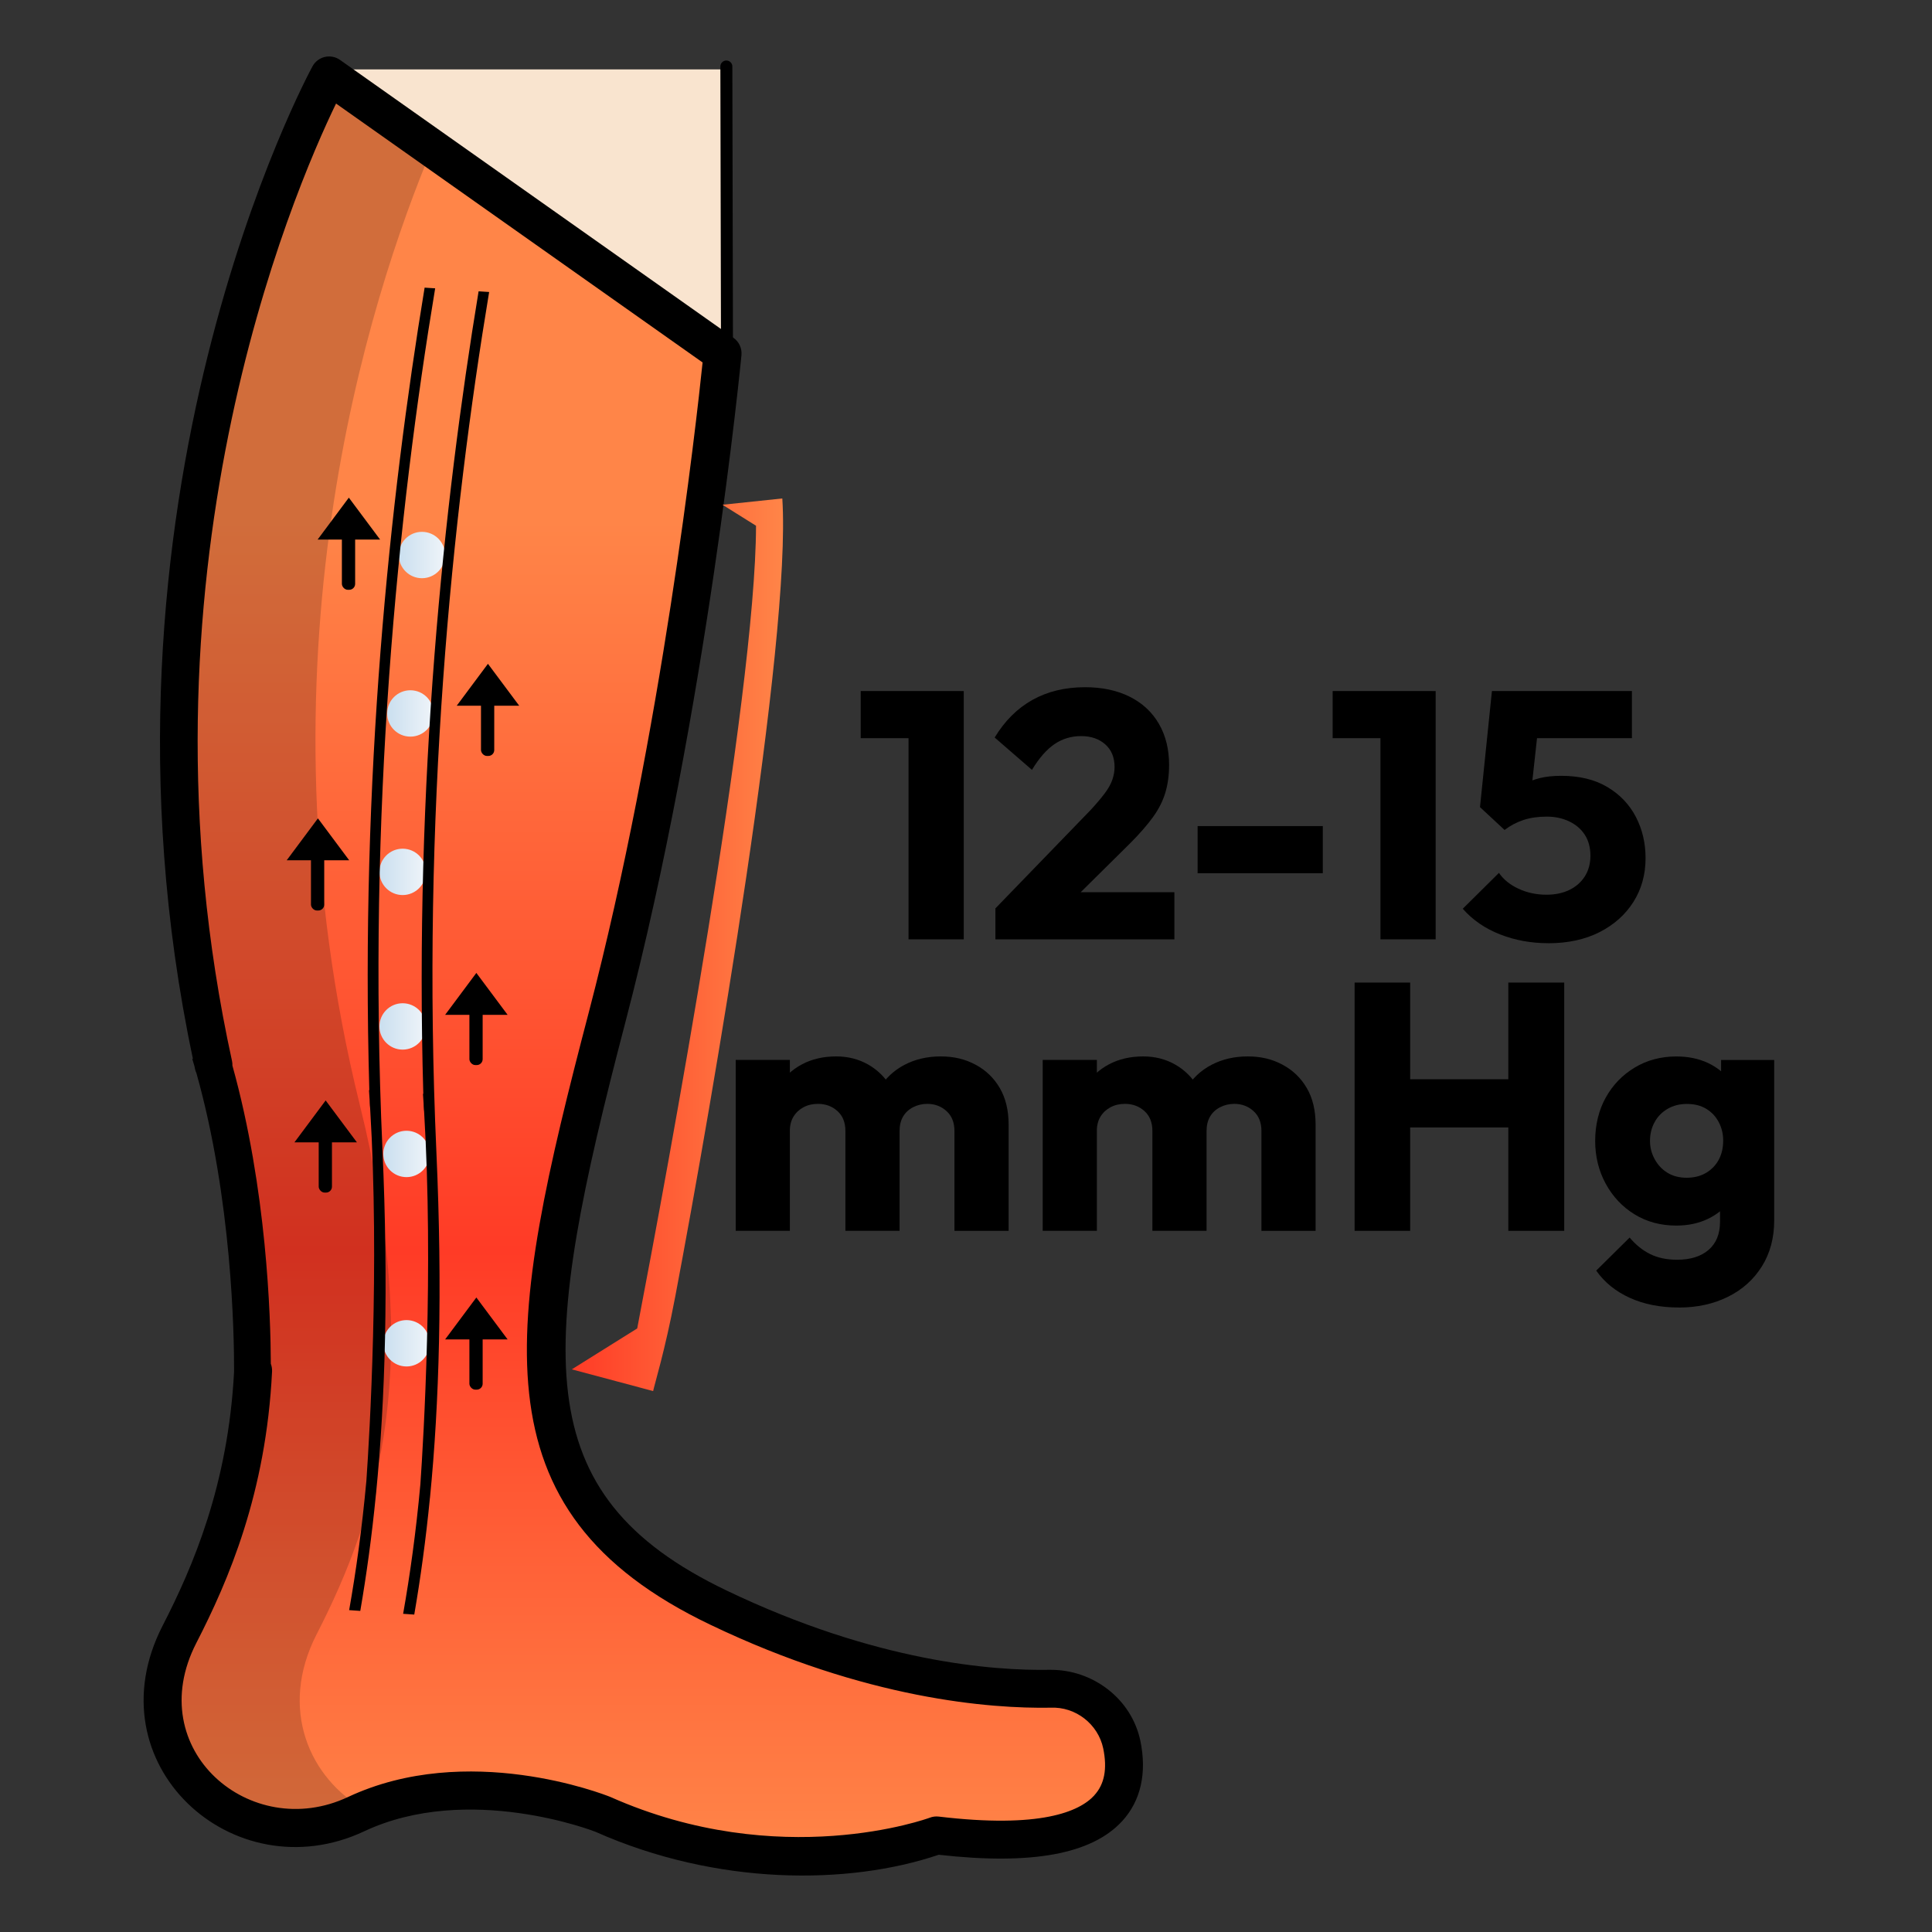 <svg viewBox="0 0 500 500" xmlns:xlink="http://www.w3.org/1999/xlink" xmlns="http://www.w3.org/2000/svg" data-name="Layer 1" id="Layer_1">
  <rect x="0" y="0" width="500" height="500" fill="#333333" stroke="none"/>
  <defs>
    <style>
      .cls-1 {
        fill: url(#linear-gradient);
      }

      .cls-1, .cls-2, .cls-3, .cls-4, .cls-5, .cls-6, .cls-7, .cls-8, .cls-9, .cls-10, .cls-11 {
        stroke-width: 0px;
      }

      .cls-2 {
        fill: #f9e4cf;
      }

      .cls-3, .cls-11 {
        fill: #000;
      }

      .cls-12 {
        fill: #fff;
        stroke: #000;
        stroke-linecap: round;
        stroke-linejoin: round;
        stroke-width: 3.1px;
      }

      .cls-4 {
        fill: url(#linear-gradient-4);
      }

      .cls-5 {
        fill: url(#linear-gradient-2);
      }

      .cls-6 {
        fill: url(#linear-gradient-3);
      }

      .cls-7 {
        fill: url(#linear-gradient-8);
      }

      .cls-8 {
        fill: url(#linear-gradient-7);
      }

      .cls-9 {
        fill: url(#linear-gradient-5);
      }

      .cls-10 {
        fill: url(#linear-gradient-6);
      }

      .cls-11 {
        isolation: isolate;
        opacity: .18;
      }
    </style>
    <linearGradient gradientUnits="userSpaceOnUse" y2="19.51" x2="166.47" y1="480.38" x1="166.47" id="linear-gradient">
      <stop stop-color="#ff8548" offset="0"></stop>
      <stop stop-color="#ff3b26" offset=".34"></stop>
      <stop stop-color="#ff8548" offset=".75"></stop>
    </linearGradient>
    <linearGradient gradientUnits="userSpaceOnUse" y2="298.64" x2="111.2" y1="298.64" x1="99.2" id="linear-gradient-2">
      <stop stop-color="#cadfef" offset="0"></stop>
      <stop stop-color="#eff4f9" offset="1"></stop>
    </linearGradient>
    <linearGradient xlink:href="#linear-gradient-2" y2="347.64" y1="347.64" id="linear-gradient-3"></linearGradient>
    <linearGradient xlink:href="#linear-gradient-2" y2="265.64" x2="110.2" y1="265.64" x1="98.2" id="linear-gradient-4"></linearGradient>
    <linearGradient xlink:href="#linear-gradient-2" y2="225.64" x2="110.2" y1="225.64" x1="98.2" id="linear-gradient-5"></linearGradient>
    <linearGradient xlink:href="#linear-gradient-2" y2="184.64" x2="112.2" y1="184.64" x1="100.2" id="linear-gradient-6"></linearGradient>
    <linearGradient xlink:href="#linear-gradient-2" y2="143.64" x2="115.2" y1="143.64" x1="103.2" id="linear-gradient-7"></linearGradient>
    <linearGradient gradientUnits="userSpaceOnUse" y2="244.5" x2="202.65" y1="244.5" x1="147.98" id="linear-gradient-8">
      <stop stop-color="#ff3b26" offset="0"></stop>
      <stop stop-color="#ff8548" offset="1"></stop>
    </linearGradient>
  </defs>
  <g>
    <rect height="74.49" width="102.21" y="17.96" x="85.14" class="cls-2"></rect>
    <line y2="93.21" x2="84.35" y1="17.21" x1="84.19" class="cls-12"></line>
    <line y2="93.21" x2="188.15" y1="17.21" x1="187.98" class="cls-12"></line>
  </g>
  <g>
    <path d="M222.75,191.04v-12.2h25.76v12.2h-25.76ZM235.13,243.1v-64.25h14.29v64.25h-14.29Z" class="cls-3"></path>
    <path d="M257.61,235.09l24.66-25.48c1.46-1.58,2.65-2.99,3.59-4.23.94-1.24,1.61-2.43,2-3.55.39-1.12.59-2.23.59-3.32,0-2.49-.8-4.44-2.41-5.87-1.61-1.42-3.69-2.14-6.23-2.14s-4.84.68-6.87,2.05c-2.03,1.37-3.99,3.59-5.87,6.69l-9.65-8.37c2.61-4.31,5.87-7.55,9.78-9.74,3.91-2.18,8.45-3.28,13.61-3.28,4.43,0,8.28.82,11.56,2.46,3.28,1.64,5.79,3.97,7.55,7.01,1.76,3.03,2.64,6.58,2.64,10.65,0,2.61-.32,4.99-.96,7.14-.64,2.15-1.7,4.26-3.19,6.33-1.49,2.06-3.47,4.34-5.96,6.83l-17.2,17.02-17.66-.18ZM257.61,243.1v-8.01l12.1-4.19h34.22v12.2h-46.32Z" class="cls-3"></path>
    <path d="M309.94,225.99v-12.2h32.4v12.2h-32.4Z" class="cls-3"></path>
    <path d="M344.89,191.04v-12.2h25.76v12.2h-25.76ZM357.26,243.1v-64.25h14.29v64.25h-14.29Z" class="cls-3"></path>
    <path d="M400.68,244.1c-4.43,0-8.59-.76-12.47-2.28-3.88-1.52-7.1-3.73-9.65-6.64l9.37-9.28c1.15,1.7,2.84,3.06,5.05,4.1,2.21,1.03,4.63,1.55,7.24,1.55,2.24,0,4.22-.41,5.92-1.23,1.7-.82,3.03-1.99,4-3.5.97-1.52,1.46-3.31,1.46-5.37s-.49-3.93-1.46-5.42c-.97-1.49-2.32-2.64-4.05-3.46s-3.66-1.23-5.78-1.23c-2.25,0-4.25.29-6.01.86-1.76.58-3.4,1.44-4.92,2.59l1.09-9.19c1.39-1.09,2.73-1.99,4-2.68,1.27-.7,2.67-1.23,4.19-1.59s3.31-.55,5.37-.55c4.73,0,8.72.97,11.97,2.91,3.25,1.94,5.7,4.52,7.37,7.74,1.67,3.22,2.5,6.77,2.5,10.65,0,4.25-1.05,8.02-3.14,11.33-2.09,3.31-5.02,5.92-8.78,7.83-3.76,1.91-8.19,2.87-13.29,2.87ZM389.39,214.8l-6.37-5.92,3.09-30.03h13.01l-3.28,29.85-6.46,6.1ZM388.12,191.04l-2-12.2h36.22v12.2h-34.22Z" class="cls-3"></path>
    <path d="M190.4,318.54v-44.23h14.02v44.23h-14.02ZM218.79,318.54v-25.85c0-2.18-.68-3.9-2.05-5.14-1.37-1.24-3.05-1.87-5.05-1.87-1.4,0-2.64.29-3.73.87-1.09.58-1.96,1.38-2.59,2.41-.64,1.03-.96,2.28-.96,3.73l-5.37-2.46c0-3.46.77-6.45,2.32-8.96,1.55-2.52,3.61-4.46,6.19-5.82,2.58-1.37,5.54-2.05,8.87-2.05,3.03,0,5.78.7,8.24,2.09,2.46,1.4,4.43,3.34,5.92,5.83,1.49,2.49,2.23,5.46,2.23,8.92v28.3h-14.02ZM247.01,318.54v-25.85c0-2.18-.68-3.9-2.05-5.14-1.37-1.24-3.02-1.87-4.96-1.87-1.33,0-2.56.29-3.69.87-1.12.58-1.99,1.38-2.59,2.41-.61,1.03-.91,2.28-.91,3.73l-8.1-1.09c.18-3.76,1.09-7.01,2.73-9.74,1.64-2.73,3.85-4.82,6.64-6.28,2.79-1.46,5.92-2.18,9.38-2.18s6.34.71,9.01,2.14c2.67,1.43,4.76,3.44,6.28,6.05,1.52,2.61,2.28,5.77,2.28,9.47v27.49h-14.02Z" class="cls-3"></path>
    <path d="M269.85,318.54v-44.23h14.02v44.23h-14.02ZM298.24,318.54v-25.85c0-2.18-.68-3.9-2.05-5.14-1.37-1.24-3.05-1.87-5.05-1.87-1.4,0-2.64.29-3.73.87-1.09.58-1.96,1.38-2.59,2.41-.64,1.03-.96,2.28-.96,3.73l-5.37-2.46c0-3.46.77-6.45,2.32-8.96,1.55-2.52,3.61-4.46,6.19-5.82,2.58-1.37,5.54-2.05,8.87-2.05,3.03,0,5.78.7,8.24,2.09,2.46,1.4,4.43,3.34,5.92,5.83,1.49,2.49,2.23,5.46,2.23,8.92v28.3h-14.02ZM326.46,318.54v-25.85c0-2.18-.68-3.9-2.05-5.14-1.37-1.24-3.02-1.87-4.96-1.87-1.33,0-2.56.29-3.69.87-1.12.58-1.99,1.38-2.59,2.41-.61,1.03-.91,2.28-.91,3.73l-8.1-1.09c.18-3.76,1.09-7.01,2.73-9.74,1.64-2.73,3.85-4.82,6.64-6.28,2.79-1.46,5.92-2.18,9.38-2.18s6.34.71,9.01,2.14c2.67,1.43,4.76,3.44,6.28,6.05,1.52,2.61,2.28,5.77,2.28,9.47v27.49h-14.02Z" class="cls-3"></path>
    <path d="M350.57,318.54v-64.25h14.38v64.25h-14.38ZM359.22,291.78v-12.47h35.86v12.47h-35.86ZM390.35,318.54v-64.25h14.47v64.25h-14.47Z" class="cls-3"></path>
    <path d="M433.85,317.18c-4.07,0-7.68-.97-10.83-2.91-3.16-1.94-5.64-4.58-7.46-7.92-1.82-3.34-2.73-7.04-2.73-11.1s.91-7.92,2.73-11.19,4.32-5.87,7.51-7.78c3.18-1.91,6.78-2.87,10.78-2.87,3.03,0,5.75.56,8.15,1.68,2.4,1.12,4.34,2.7,5.83,4.73,1.49,2.03,2.32,4.38,2.5,7.05v16.84c-.18,2.61-1.02,4.93-2.5,6.96-1.49,2.03-3.43,3.63-5.83,4.78-2.4,1.15-5.11,1.73-8.15,1.73ZM434.49,338.38c-4.79,0-9.03-.83-12.7-2.5-3.67-1.67-6.57-4.02-8.69-7.05l8.65-8.55c1.58,1.88,3.35,3.31,5.32,4.28,1.97.97,4.29,1.46,6.96,1.46,3.46,0,6.17-.85,8.15-2.55,1.97-1.7,2.96-4.13,2.96-7.28v-11.19l2.37-9.65-2.09-9.65v-11.38h13.74v41.5c0,4.55-1.06,8.52-3.19,11.92-2.12,3.4-5.05,6.02-8.78,7.87-3.73,1.85-7.96,2.78-12.7,2.78ZM436.49,304.8c1.94,0,3.62-.42,5.05-1.27,1.42-.85,2.52-1.99,3.28-3.41.76-1.42,1.14-3.08,1.14-4.96,0-1.7-.38-3.28-1.14-4.73-.76-1.46-1.83-2.61-3.23-3.46-1.4-.85-3.06-1.27-5.01-1.27s-3.55.43-5.01,1.27c-1.46.85-2.58,2-3.37,3.46-.79,1.46-1.18,3.07-1.18,4.82s.41,3.29,1.23,4.78c.82,1.49,1.92,2.65,3.32,3.5,1.4.85,3.03,1.27,4.92,1.27Z" class="cls-3"></path>
  </g>
  <g>
    <g>
      <path d="M85.19,19.51s-64.61,116.38-27.54,266.41c16.55,66.98,5.17,105.15-11.21,137.04s16.38,60.35,45.69,46.55c29.31-13.79,63.79,0,63.79,0,46.55,20.69,86.44,5.49,86.44,5.49,45.41,5.39,50.65-10.49,47.93-23.55-1.8-8.63-9.71-14.53-18.51-14.38-15.99.26-46.91-2.37-85.82-20.98-57.66-27.58-50.14-71.45-28.83-152.92,21.31-81.47,29.86-171.72,29.86-171.72" class="cls-1"></path>
      <path d="M92.14,469.51c-29.32,13.78-62.07-14.66-45.7-46.53,16.38-31.92,27.75-70.06,11.23-137.08C20.6,135.87,85.17,19.52,85.17,19.52l26.67,18.83c-16.28,38.73-46.92,133.36-18.73,247.55,16.57,67.02,5.2,105.17-11.18,137.08-9.9,19.32-1.81,37.36,12.65,45.45-.83.34-1.62.69-2.45,1.08h0Z" class="cls-11"></path>
    </g>
    <path d="M295.11,450.47c-2.27-10.81-12.3-18.46-23.42-18.32-14.72.26-45.06-2.03-83.6-20.5-52.34-25.02-48.47-62.16-26.2-147.26,21.14-80.89,29.91-171.57,30-172.48.16-1.75-.62-3.46-2.05-4.47L88,15.51c-2.39-1.68-5.69-.93-7.11,1.63-.62,1.12-61.38,112.95-30.97,256.85l-.16.05c.19.63.38,1.25.56,1.88.06.26.11.51.16.77.08.36.2.7.35,1.02,9.2,32.69,9.78,67.63,9.75,77.25-1.53,29.35-10.68,50.57-18.5,65.78-18.39,35.81,18.34,69.08,52.15,53.21,26.97-12.68,59.56-.02,59.89.12,31.4,13.96,65.46,13.85,88.82,5.94h0c24.08,2.72,39.62-.14,47.49-8.72,4.8-5.23,6.43-12.43,4.69-20.81ZM283.2,464.65c-3.87,4.22-14,8.61-40.25,5.48-.78-.09-1.58,0-2.32.29-.38.14-38.72,14.18-82.71-5.39-1.66-.67-36.96-14.47-67.87.04-25.16,11.84-53.43-12.24-39.25-39.85,8.32-16.18,18.07-38.8,19.61-70.3.03-.7-.09-1.37-.32-1.98-.04-12.19-1.04-45.18-9.94-77.16.01-.39-.01-.78-.1-1.18-27.28-124.75,15.84-224.95,26.92-247.8l94.86,67c-1.65,15.89-10.59,95.98-29.43,168.11-21.33,81.49-30.38,129.03,31.46,158.58,40.35,19.34,72.5,21.72,88,21.46,6.56-.32,12.34,4.31,13.65,10.52,1.09,5.29.34,9.28-2.32,12.17Z" class="cls-3"></path>
  </g>
  <g>
    <g>
      <rect ry="1.53" rx="1.53" height="19" width="3.43" y="289.64" x="82.48" class="cls-3"></rect>
      <polygon points="76.2 295.64 92.37 295.64 84.28 284.79 76.2 295.64" class="cls-3"></polygon>
    </g>
    <g>
      <rect ry="1.53" rx="1.53" height="19" width="3.43" y="340.64" x="121.48" class="cls-3"></rect>
      <polygon points="115.2 346.64 131.37 346.64 123.28 335.79 115.2 346.64" class="cls-3"></polygon>
    </g>
    <g>
      <rect ry="1.53" rx="1.53" height="19" width="3.43" y="256.64" x="121.48" class="cls-3"></rect>
      <polygon points="115.2 262.64 131.37 262.64 123.28 251.79 115.2 262.64" class="cls-3"></polygon>
    </g>
    <g>
      <rect ry="1.53" rx="1.53" height="19" width="3.43" y="216.64" x="80.48" class="cls-3"></rect>
      <polygon points="74.2 222.64 90.37 222.64 82.28 211.79 74.2 222.64" class="cls-3"></polygon>
    </g>
    <g>
      <rect ry="1.53" rx="1.53" height="19" width="3.43" y="176.64" x="124.48" class="cls-3"></rect>
      <polygon points="118.2 182.64 134.37 182.64 126.28 171.79 118.2 182.64" class="cls-3"></polygon>
    </g>
    <g>
      <rect ry="1.53" rx="1.53" height="19" width="3.43" y="133.64" x="88.48" class="cls-3"></rect>
      <polygon points="82.2 139.64 98.37 139.64 90.28 128.79 82.2 139.64" class="cls-3"></polygon>
    </g>
    <circle r="6" cy="298.64" cx="105.2" class="cls-5"></circle>
    <circle r="6" cy="347.64" cx="105.2" class="cls-6"></circle>
    <circle r="6" cy="265.64" cx="104.2" class="cls-4"></circle>
    <circle r="6" cy="225.64" cx="104.2" class="cls-9"></circle>
    <circle r="6" cy="184.64" cx="106.2" class="cls-10"></circle>
    <circle r="6" cy="143.64" cx="109.2" class="cls-8"></circle>
    <g>
      <path d="M97.31,386.66c2.42-24.6,3.26-53.66,1.66-89.43-3.91-87.29,4.02-164.7,13.65-222.61l-2.73-.18c-9.07,55.01-16.62,126.98-14.31,207.67l-.09.05c.06.79.11,1.57.16,2.36.01.32.02.64.03.97.01.45.06.87.11,1.28,2.47,41.02-.14,84.49-.97,96.44-1.13,12.32-2.68,23.43-4.46,33.49l2.88.2c1.61-9.33,2.99-19.34,4.06-30.23Z" class="cls-3"></path>
      <path d="M111.28,387.61c2.42-24.6,3.26-53.66,1.66-89.43-3.91-87.29,4.02-164.7,13.65-222.61l-2.73-.18c-9.07,55.01-16.62,126.98-14.31,207.67l-.09.05c.06.79.11,1.57.16,2.36.01.32.02.64.03.97.01.45.06.87.11,1.28,2.47,41.02-.14,84.49-.97,96.44-1.13,12.32-2.68,23.43-4.46,33.49l2.88.2c1.61-9.33,2.99-19.34,4.06-30.23Z" class="cls-3"></path>
    </g>
  </g>
  <path d="M174.71,335.78c9.78-51.62,30.15-169.96,27.75-206.78l-15.48,1.63,8.68,5.43c-.09,44.11-22.92,166.91-30.75,207.74l-16.93,10.59,21.05,5.62c.31-1.57,3.08-10.54,5.66-24.15v-.07Z" class="cls-7"></path>
</svg>